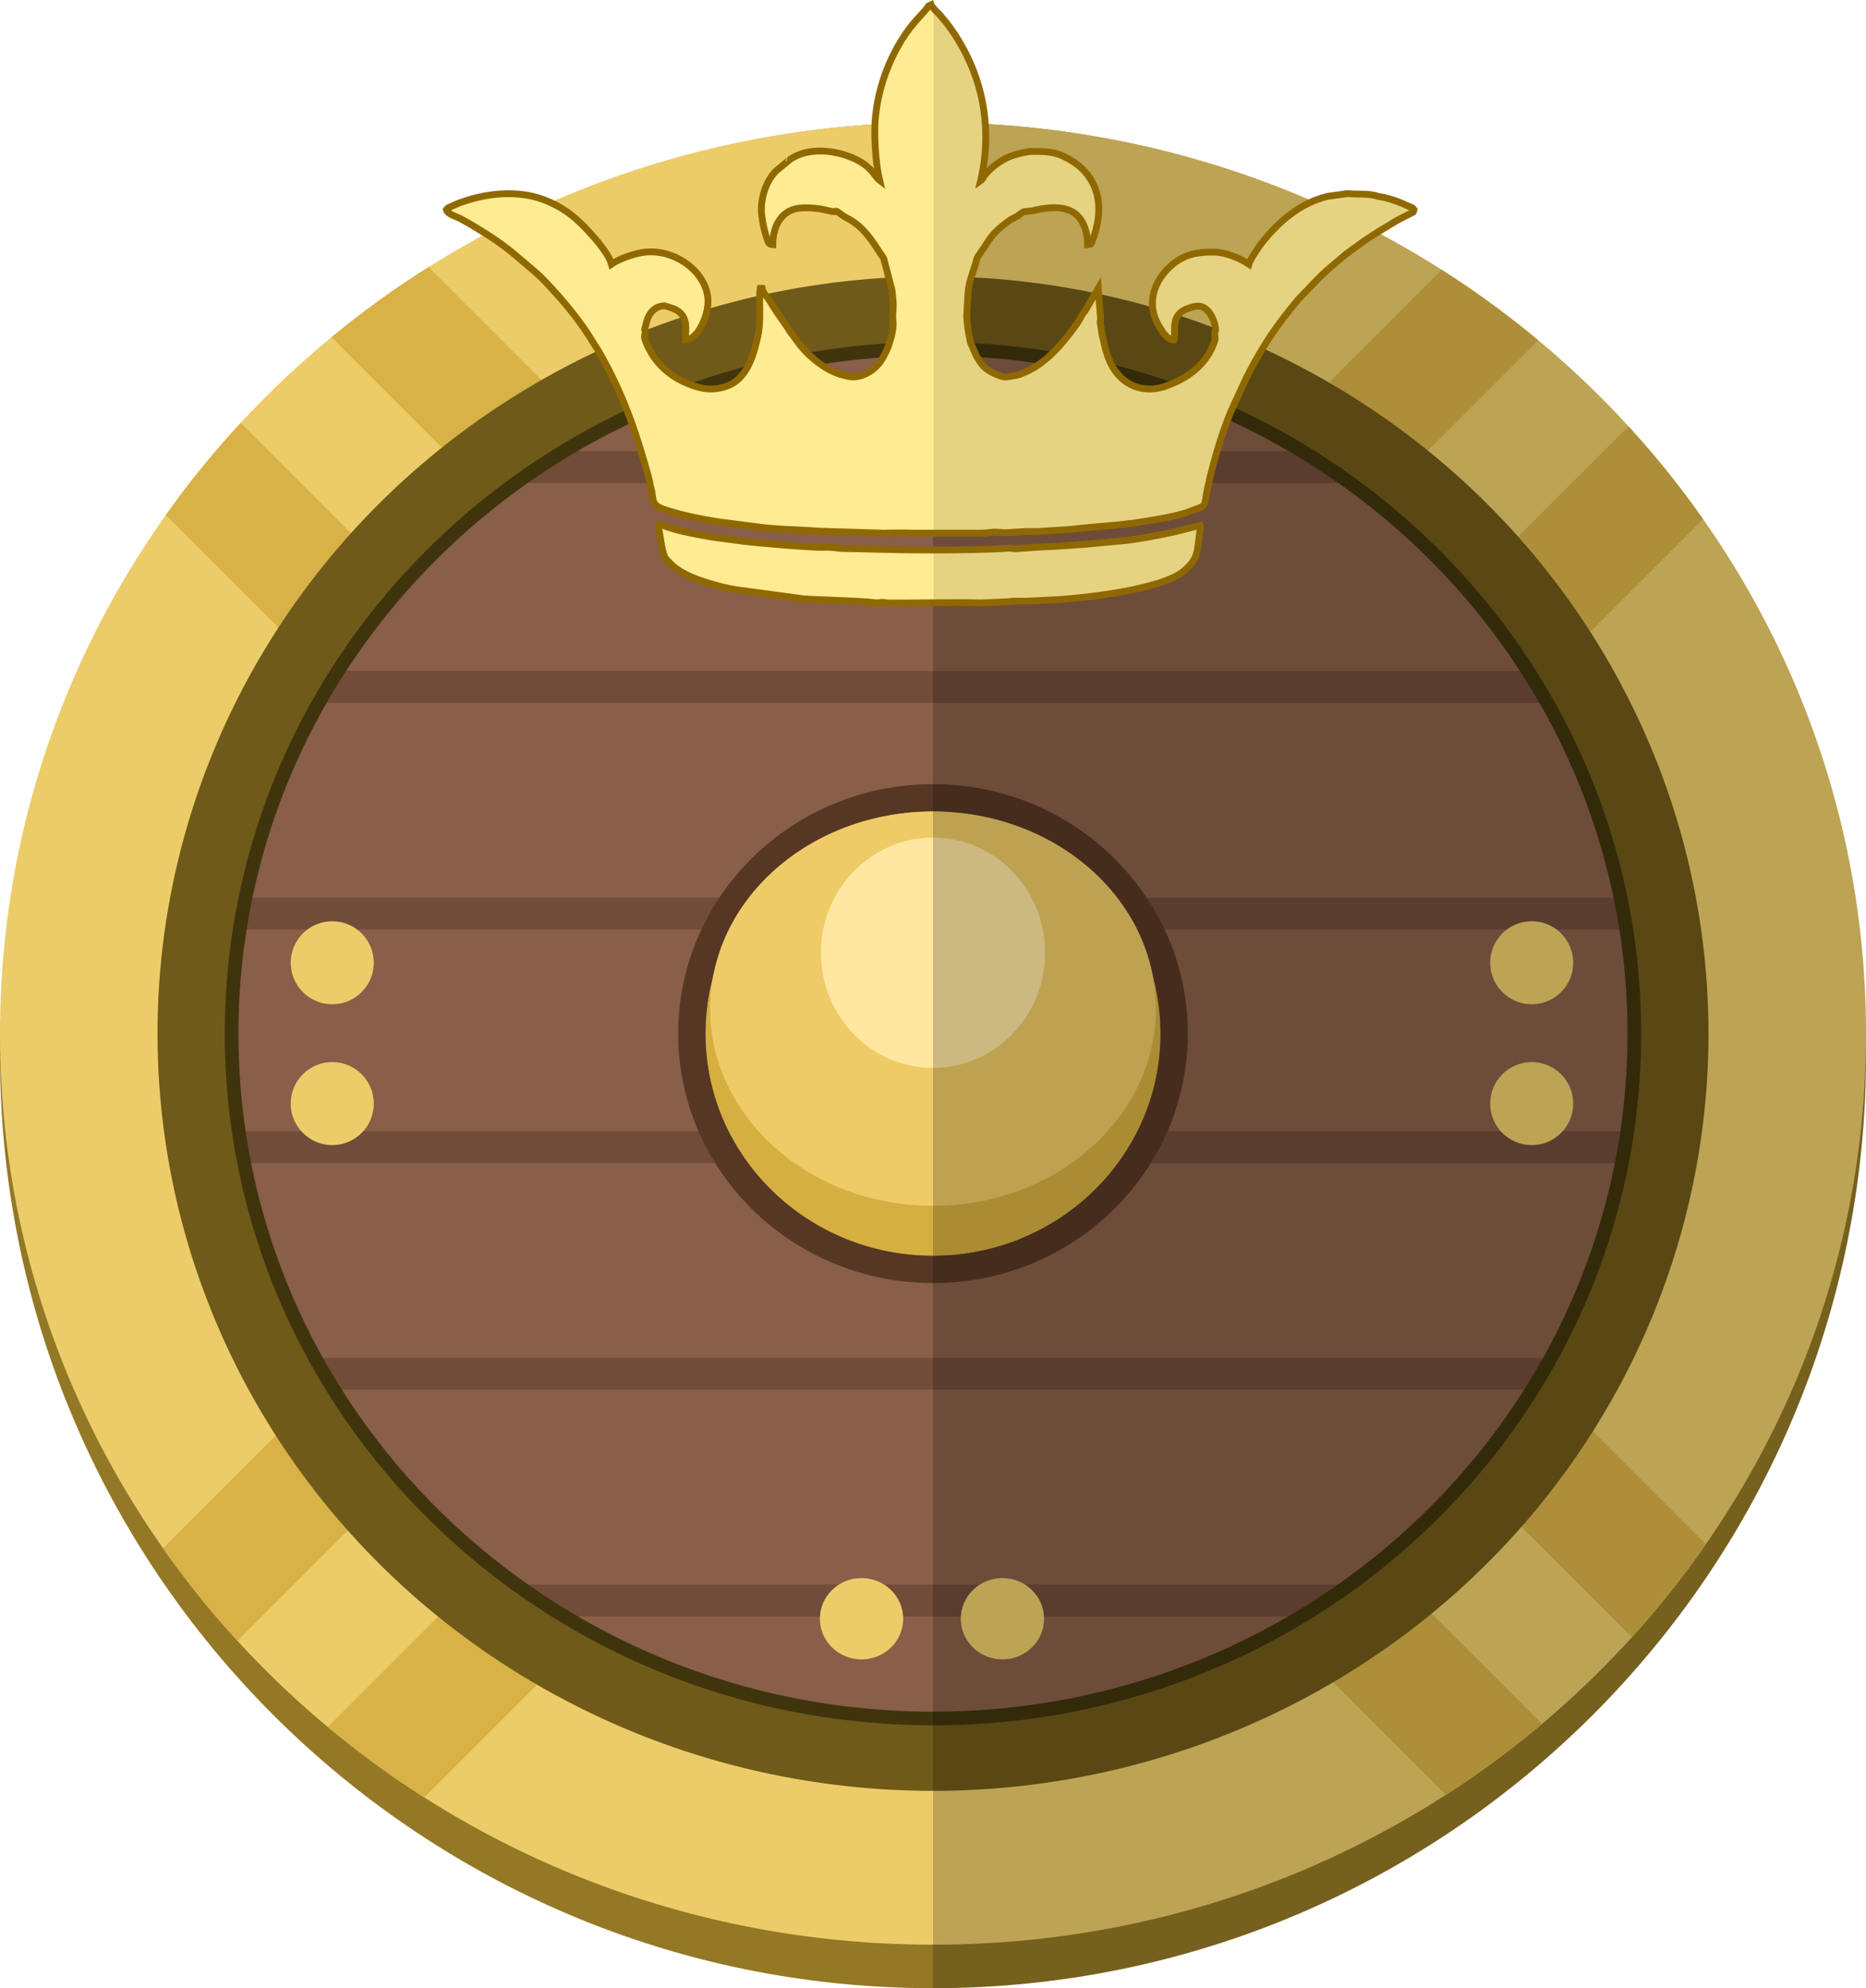 <?xml version="1.0" encoding="UTF-8"?>
<!DOCTYPE svg PUBLIC "-//W3C//DTD SVG 1.1//EN" "http://www.w3.org/Graphics/SVG/1.1/DTD/svg11.dtd">
<!-- Creator: CorelDRAW 2018 (64-Bit) -->
<svg xmlns="http://www.w3.org/2000/svg" xml:space="preserve" width="136.673mm" height="145.653mm" version="1.1" style="shape-rendering:geometricPrecision; text-rendering:geometricPrecision; image-rendering:optimizeQuality; fill-rule:evenodd; clip-rule:evenodd"
viewBox="0 0 13701.85 14602.11"
 xmlns:xlink="http://www.w3.org/1999/xlink">
 <defs>
  <style type="text/css">
   <![CDATA[
    .str0 {stroke:#40340C;stroke-width:100.25;stroke-miterlimit:22.926}
    .str1 {stroke:#8F6900;stroke-width:50.13;stroke-miterlimit:22.926}
    .fil2 {fill:none}
    .fil9 {fill:#563723}
    .fil5 {fill:#6F5A19}
    .fil7 {fill:#714C39}
    .fil6 {fill:#895F49}
    .fil0 {fill:#947825}
    .fil8 {fill:#D5AF40}
    .fil4 {fill:#D8B247}
    .fil3 {fill:#ECCC69}
    .fil10 {fill:#EECB67}
    .fil11 {fill:#FFE7A1}
    .fil12 {fill:#FFEB91}
    .fil13 {fill:black;fill-opacity:0.102}
    .fil1 {fill:black;fill-opacity:0.2}
   ]]>
  </style>
   <clipPath id="id0">
    <path d="M6850.92 14602.1c3783.66,0 6850.91,-3067.25 6850.91,-6850.91 0,-3783.66 -3067.25,-6850.91 -6850.91,-6850.91 -3783.66,0 -6850.91,3067.25 -6850.91,6850.91 0,3783.66 3067.25,6850.91 6850.91,6850.91z"/>
   </clipPath>
   <clipPath id="id1">
    <path d="M6850.92 14282.46c3783.66,0 6850.91,-2995.7 6850.91,-6691.1 0,-3695.39 -3067.25,-6691.09 -6850.91,-6691.09 -3783.66,0 -6850.91,2995.7 -6850.91,6691.09 0,3695.4 3067.25,6691.1 6850.91,6691.1z"/>
   </clipPath>
   <clipPath id="id2">
    <path d="M6850.92 12621.24c2844.29,0 5150.03,-2251.95 5150.03,-5029.88 0,-2777.93 -2305.74,-5029.87 -5150.03,-5029.87 -2844.28,0 -5150.02,2251.94 -5150.02,5029.87 0,2777.93 2305.74,5029.88 5150.02,5029.88z"/>
   </clipPath>
   <clipPath id="id3">
    <path d="M6850.92 14282.46c3783.66,0 6850.91,-2995.7 6850.91,-6691.1 0,-3695.39 -3067.25,-6691.09 -6850.91,-6691.09 -3783.66,0 -6850.91,2995.7 -6850.91,6691.09 0,3695.4 3067.25,6691.1 6850.91,6691.1z"/>
   </clipPath>
    <clipPath id="id4">
     <path d="M6423.53 962.19c0,122.3 10.82,257.16 35.67,363.83 -29.64,-21.71 -51.74,-89.48 -154.41,-145.22 -141.22,-76.66 -359.43,-108.42 -501.45,-11.26 -12.88,8.82 -0.46,0.76 -11.85,9.55l-93.99 77.22c-79.08,79.79 -118.33,219.46 -103.76,328.79 8.08,60.74 19.19,116.56 40.55,173.45 9.41,25.07 9.75,35.78 40.16,38.31 0,-133.56 62.48,-261.54 210.7,-269.55 60.87,-3.28 132.48,3.25 187.87,17.67 84.23,21.93 51.72,-4.75 77.66,11.26 26.36,16.27 20.06,19.74 77.92,50.32 108.74,57.45 173,157.5 236.33,256.01 4.77,7.42 21.08,29.03 22.6,32.31 0.42,0.91 1.16,2.87 1.5,3.8l60.03 230.35c2.57,29.05 10.03,70.21 10.03,110.15 0,58.51 -8.01,69.16 -1.76,123.42 6.77,58.61 -22.49,155.32 -45.69,207.2 -16.83,37.64 -28.83,60.77 -51.27,91.45 -43.66,59.66 -131.54,116.15 -214.6,105.76 -21.54,-2.71 -38.6,-7.57 -52.55,-11.04 -120.88,-30.01 -243.19,-127.17 -320.07,-223.23l-72.43 -98.79c-39.37,-64.35 -91.92,-128.33 -150.72,-227.37 -19.8,-33.33 -44.63,-48.4 -54.01,-88.68l-14.28 0c-8.85,38.05 3.39,214.82 -8.32,297.51 -2.9,20.47 -0.36,16.24 -5.26,38.88 -30.48,140.84 -78.71,332.15 -236.73,383.53 -104.34,33.94 -182.5,19.27 -278.72,-19.65 -104.54,-42.28 -183.34,-102.94 -249.72,-192.6 -17.18,-23.21 -70.2,-118.08 -70.2,-150.96 0,-33.62 3.83,5.03 4.6,-22.25 1.23,-43 -14.11,0.75 11.04,-90.54 16.96,-61.57 59.22,-115.51 134.18,-115.51 0.7,0 52.55,16.69 59.22,19.26 121.98,46.86 90.6,158.94 90.6,230.44 98.47,0 173.46,-194.39 166.15,-298.76 -14.73,-210.26 -257.2,-380.2 -484.93,-342.14 -67.69,11.31 -165.55,45.7 -223.4,84.45 -26.95,-100.93 -209.61,-293.51 -291.42,-357.77 -94.59,-74.3 -215.81,-130.78 -335.89,-149.3 -167.83,-25.9 -334.41,1.06 -491.7,58.66 -15.5,5.67 -33.35,13.82 -49.93,21.4 -18.51,8.46 -32.9,12.56 -43.85,27.49 9.1,34.13 74.03,50.06 104.66,66.56 37.61,20.26 74.05,41.07 109.03,62.19 104.89,63.3 212.87,134.39 305.49,215.28 67.64,59.07 138.66,112.78 200.63,177.49 136.52,142.52 266.11,297.26 366.83,467.85 12.28,20.8 22.78,34.49 33.16,52.45 177.79,307.85 276.14,596.52 368.82,937.16 8.64,31.74 2.99,23.93 12.4,57.91 25.29,91.39 -4.38,130.17 99.56,164.97 127.25,42.6 265.64,69.53 397.21,90.65l281.99 36.3c150.38,21.15 298.67,19.73 452.82,32.1l477.69 14.74c65.95,-0.08 142.24,-3.53 206.92,-0.03l499.4 0.08c45.52,0.23 64.07,-5.17 99.84,-7.26 34.04,-2 66.97,5.43 90.1,3.82l146.98 -8.46c41.31,-1.96 81.52,2.93 139.96,-3.47l181.23 -11.06c182.75,-23.23 357.54,-27.37 537.64,-57.47 105.81,-17.69 214.75,-33.33 317.55,-65.02l109.05 -40.76c31.5,-15.54 32.32,-34.03 36.91,-64.08 28.31,-185.08 126.94,-514.63 194.36,-660.61l98.67 -215.21c94.65,-189.31 194.35,-349.51 321.17,-506.4l67.18 -82.63c76.23,-76.62 151.85,-164.87 235.79,-235.05l112.05 -94.83c169.25,-125.91 199.88,-141.87 373.33,-247.33l99.03 -50.79c24.81,-12.66 20.84,-2.22 28.01,-29.06 -14.7,-20.05 -8.34,-11.37 -33.98,-23.08 -68.75,-31.39 -142.83,-61.23 -218.71,-72.68 -20.09,-3.03 -17.94,-5.97 -40.81,-10.47 -66.22,-13.04 -126.31,-5.07 -194.75,-12.15l-144.93 20.24c-202.39,47.64 -362.89,187.63 -487.93,346.76 -20.73,26.38 -83.45,120.09 -91.67,150.89 -65.51,-43.86 -170.56,-86.13 -250.36,-87.86 -142.68,-3.09 -241.58,21.21 -340.15,118.03 -117.91,115.79 -157.36,279.11 -70.15,423.59 24.6,40.77 58.55,101.52 111.32,102.7 14.71,-63.11 -29.07,-179.6 93.53,-227.52 79.98,-31.25 128.04,-32.12 176.54,43.07 15.12,23.46 31.87,69.44 34.7,100.18 3.25,35.2 -5.13,4.54 -5.13,41.46 0,35 11.05,22.39 -11.94,80.77 -29.2,74.14 -82.79,142.06 -143.88,191.44 -59.94,48.45 -125.51,81.46 -199.07,108.16 -15.44,5.6 -3.12,2.16 -17.55,6.62 -184.05,56.67 -339.44,-32.5 -407.39,-206.41 -22.87,-58.52 -34.34,-116.09 -48.49,-179.87l-13.48 -86.32c0,-32.19 3.27,2.93 3.56,-21.21l-17.83 -228.49 -97.25 166.72c-22.61,23.52 -33.02,53.67 -52.53,83.01 -18.17,27.3 -37.38,52.85 -57.03,78.52 -94.45,123.48 -211.71,245.91 -363.09,300.93 -22.82,8.29 -20.09,8.35 -40.53,10.94 -28.47,3.6 -36.39,6.66 -59.8,10.16 -28.53,4.28 -64.24,-12.88 -96.39,-26.31 -25.3,-10.57 -63.71,-37.18 -79.51,-56.04 -19.64,-23.45 -36.68,-50.07 -51.36,-77.05l-39.35 -90.17c-11.85,-54.19 -23.66,-107.44 -26.48,-165.41 -0.49,-9.98 -2.32,-25.7 -2.62,-32.51l10.19 -174.04c4.75,-75.78 38.66,-151.64 57.65,-220.65 8.26,-30.02 5.54,-29.27 23.37,-54.72 88.76,-126.71 84.75,-150.12 216.3,-247.73 23.05,-17.11 35.29,-21.05 59.4,-33.35 23.34,-11.9 43.04,-38.6 63.65,-36.21l50.58 -6.13c111.49,-25.64 263.26,-48.81 343.53,47.89 39.25,47.28 62.83,115.4 62.83,201.13 32.07,-2.67 26.2,-5.19 37.18,-34.15 49.97,-131.68 68.83,-281.8 3.34,-413.02 -34.02,-68.15 -82.67,-121.72 -145.32,-161.44 -106.86,-67.74 -160.12,-76.25 -294.71,-76.25 -45.5,0 -88.5,12.26 -127.1,22.72 -86.65,23.48 -166.63,79.87 -224.33,146.64 -18.93,21.92 -12.66,29.15 -33.82,44.65 96.66,-414.91 2.92,-825 -249.57,-1155.83 -13.74,-18.03 -23.05,-26.54 -38.8,-46.81 -13.79,-17.75 -22.87,-25.14 -38.12,-40.36l-29.81 -34.4c-3.68,-5.71 -3.41,-2.42 -7.55,-13.85l-19.17 9.36c-42.42,67.91 -151.47,135.66 -268.67,380.53 -66.44,138.84 -125.94,335.89 -125.94,537.53z"/>
    </clipPath>
    <clipPath id="id5">
     <path d="M6537.67 4429.33c197.59,0 478.83,-6.78 663.87,-0.91l203.47 -9.23c48.16,-7.29 95.54,-2.22 146.01,-3.99l128.07 -7.25c245.37,-6.98 865.67,-75.76 1020.91,-220.45l11 -10.41c86.84,-79.64 80.44,-129.09 97.86,-266.96 3.3,-26.19 11.7,-34.26 4.56,-51.53l-188.24 47.18c-102.18,23.05 -296.48,60.62 -396.97,67.3l-195.33 18.07c-79.6,9.23 -149.13,11.17 -232.08,17.67 -76.5,6 -166.96,8.36 -228.92,13.31l-114.02 8.06c-31.12,-0.19 -30.69,-5.74 -54.34,-4.12 -287.32,19.73 -814.59,14.34 -1108.74,3.88l-118.9 -2c-31.6,-4.45 -96.11,-11.01 -126.55,-8.07 -51.24,4.94 -530.45,-34.51 -610.75,-47.26l-207.47 -27.81c-102.99,-18.45 -229.01,-39.22 -331.61,-74.66 -74.53,-25.74 -72.41,-52.79 -43.68,121.72 4.5,27.44 14.97,84.03 29.52,106.51 8.54,13.19 57.6,60.88 71.42,71.27 49.45,37.13 120.51,70.98 185.24,92.98 70.5,23.97 141.7,44.89 217.94,60.38 15.95,3.25 32.1,6.18 51.19,9.02l490.29 66.18c11.51,0.82 30.78,1.13 57.89,3.31l321.16 13.91c33.36,2.76 95.83,4.48 133.16,10.01 40.96,6.08 32.32,-0.7 60.42,-1.73 21.61,-0.79 31.33,5.62 63.63,5.62z"/>
    </clipPath>
 </defs>
 <g id="Слой_x0020_1">
  <path class="fil0" d="M6850.92 14602.1c3783.66,0 6850.91,-3067.25 6850.91,-6850.91 0,-3783.66 -3067.25,-6850.91 -6850.91,-6850.91 -3783.66,0 -6850.91,3067.25 -6850.91,6850.91 0,3783.66 3067.25,6850.91 6850.91,6850.91z"/>
  <g style="clip-path:url(#id0)">
   <g id="_1920514751952">
    <polygon id="1" class="fil1" points="6850.92,606.86 13964.93,606.86 13964.93,14888.89 6850.92,14888.89 "/>
   </g>
  </g>
  <path class="fil2" d="M6850.92 14602.1c3783.66,0 6850.91,-3067.25 6850.91,-6850.91 0,-3783.66 -3067.25,-6850.91 -6850.91,-6850.91 -3783.66,0 -6850.91,3067.25 -6850.91,6850.91 0,3783.66 3067.25,6850.91 6850.91,6850.91z"/>
  <path class="fil3" d="M6850.92 14282.46c3783.66,0 6850.91,-2995.7 6850.91,-6691.1 0,-3695.39 -3067.25,-6691.09 -6850.91,-6691.09 -3783.66,0 -6850.91,2995.7 -6850.91,6691.09 0,3695.4 3067.25,6691.1 6850.91,6691.1z"/>
  <g style="clip-path:url(#id1)">
   <g id="_1920514752176">
    <g id="Группа_x0020_из_x0020_2_x0020_объектов_x0020_">
     <rect class="fil4" transform="matrix(1.779 1.779 -1.779 1.779 1007.34 2345.02)" width="6233.43" height="344.82"/>
     <rect class="fil4" transform="matrix(1.779 1.779 -1.779 1.779 2268.54 1083.83)" width="6233.43" height="344.82"/>
    </g>
    <g id="Группа_x0020_из_x0020_2_x0020_объектов_x0020__0">
     <rect class="fil4" transform="matrix(-1.779 1.779 -1.779 -1.779 12097.3 1697.33)" width="6233.43" height="344.82"/>
     <rect class="fil4" transform="matrix(-1.779 1.779 -1.779 -1.779 13358.5 2958.53)" width="6233.43" height="344.82"/>
    </g>
   </g>
  </g>
  <path class="fil2" d="M6850.92 14282.46c3783.66,0 6850.91,-2995.7 6850.91,-6691.1 0,-3695.39 -3067.25,-6691.09 -6850.91,-6691.09 -3783.66,0 -6850.91,2995.7 -6850.91,6691.09 0,3695.4 3067.25,6691.1 6850.91,6691.1z"/>
  <ellipse class="fil5" cx="6850.93" cy="7591.36" rx="5694.31" ry="5561.48"/>
  <path class="fil6" d="M6850.92 12621.24c2844.29,0 5150.03,-2251.95 5150.03,-5029.88 0,-2777.93 -2305.74,-5029.87 -5150.03,-5029.87 -2844.28,0 -5150.02,2251.94 -5150.02,5029.87 0,2777.93 2305.74,5029.88 5150.02,5029.88z"/>
  <g style="clip-path:url(#id2)">
   <g id="_1920514756816">
    <rect class="fil7" x="1334.61" y="4928.4" width="11045.25" height="233.57"/>
    <rect class="fil7" x="1334.61" y="3314.07" width="11045.25" height="233.57"/>
    <rect class="fil7" x="1334.61" y="6593.18" width="11045.25" height="233.57"/>
    <rect class="fil7" x="1334.61" y="8308.4" width="11045.25" height="233.57"/>
    <rect class="fil7" x="1334.61" y="9973.18" width="11045.25" height="233.57"/>
    <rect class="fil7" x="1334.61" y="11637.96" width="11045.25" height="233.57"/>
   </g>
  </g>
  <path class="fil2 str0" d="M6850.92 12621.24c2844.29,0 5150.03,-2251.95 5150.03,-5029.88 0,-2777.93 -2305.74,-5029.87 -5150.03,-5029.87 -2844.28,0 -5150.02,2251.94 -5150.02,5029.87 0,2777.93 2305.74,5029.88 5150.02,5029.88z"/>
  <g id="_1920514759088">
   <g>
    <ellipse class="fil3" cx="6326.18" cy="3287.37" rx="305.83" ry="298.69"/>
    <ellipse class="fil3" cx="7360.64" cy="3287.37" rx="305.83" ry="298.69"/>
   </g>
   <g>
    <ellipse class="fil3" cx="6326.18" cy="11888.73" rx="305.83" ry="298.69"/>
    <ellipse class="fil3" cx="7360.64" cy="11888.73" rx="305.83" ry="298.69"/>
   </g>
  </g>
  <g id="_1920514693296">
   <g>
    <circle class="fil3" transform="matrix(3.04591E-15 0.112 -0.112 2.90526E-15 11247.1 7070.83)" r="2722.9"/>
    <circle class="fil3" transform="matrix(3.04591E-15 0.112 -0.112 2.90526E-15 11247.1 8105.29)" r="2722.9"/>
   </g>
   <g>
    <circle class="fil3" transform="matrix(3.04591E-15 0.112 -0.112 2.90526E-15 2439.72 7070.83)" r="2722.9"/>
    <circle class="fil3" transform="matrix(3.04591E-15 0.112 -0.112 2.90526E-15 2439.72 8105.29)" r="2722.9"/>
   </g>
  </g>
  <g>
   <path class="fil8" d="M6850.92 9223.05c922.69,0 1670.66,-730.53 1670.66,-1631.69 0,-901.15 -747.97,-1631.68 -1670.66,-1631.68 -922.68,0 -1670.66,730.53 -1670.66,1631.68 0,901.16 747.98,1631.69 1670.66,1631.69z"/>
   <path id="1" class="fil9" d="M6850.92 9223.05c922.69,0 1670.66,-730.53 1670.66,-1631.69 0,-901.15 -747.97,-1631.68 -1670.66,-1631.68 -922.68,0 -1670.66,730.53 -1670.66,1631.68 0,901.16 747.98,1631.69 1670.66,1631.69zm1320.75 -334.58c-338.49,330.6 -805.49,535.09 -1320.75,535.09 -515.26,0 -982.26,-204.49 -1320.75,-535.09 -340.07,-332.13 -550.42,-790.76 -550.42,-1297.11 0,-506.35 210.35,-964.97 550.42,-1297.1 338.49,-330.6 805.49,-535.09 1320.75,-535.09 515.26,0 982.26,204.49 1320.75,535.08 340.07,332.15 550.42,790.76 550.42,1297.11 0,506.36 -210.35,964.98 -550.42,1297.11z"/>
  </g>
  <ellipse class="fil10" cx="6850.93" cy="7407.83" rx="1636.49" ry="1448.16"/>
  <ellipse class="fil11" cx="6850.93" cy="6997.28" rx="822.92" ry="845.74"/>
  <g>
  </g>
  <g style="clip-path:url(#id3)">
   <g>
    <polygon class="fil1" points="6850.92,14755.43 14031.65,14755.43 14031.65,573.52 6850.92,573.52 "/>
   </g>
  </g>
  <path class="fil2" d="M6850.92 14282.46c3783.66,0 6850.91,-2995.7 6850.91,-6691.1 0,-3695.39 -3067.25,-6691.09 -6850.91,-6691.09 -3783.66,0 -6850.91,2995.7 -6850.91,6691.09 0,3695.4 3067.25,6691.1 6850.91,6691.1z"/>
  <g>
   <path class="fil12" d="M6423.53 962.19c0,122.3 10.82,257.16 35.67,363.83 -29.64,-21.71 -51.74,-89.48 -154.41,-145.22 -141.22,-76.66 -359.43,-108.42 -501.45,-11.26 -12.88,8.82 -0.46,0.76 -11.85,9.55l-93.99 77.22c-79.08,79.79 -118.33,219.46 -103.76,328.79 8.08,60.74 19.19,116.56 40.55,173.45 9.41,25.07 9.75,35.78 40.16,38.31 0,-133.56 62.48,-261.54 210.7,-269.55 60.87,-3.28 132.48,3.25 187.87,17.67 84.23,21.93 51.72,-4.75 77.66,11.26 26.36,16.27 20.06,19.74 77.92,50.32 108.74,57.45 173,157.5 236.33,256.01 4.77,7.42 21.08,29.03 22.6,32.31 0.42,0.91 1.16,2.87 1.5,3.8l60.03 230.35c2.57,29.05 10.03,70.21 10.03,110.15 0,58.51 -8.01,69.16 -1.76,123.42 6.77,58.61 -22.49,155.32 -45.69,207.2 -16.83,37.64 -28.83,60.77 -51.27,91.45 -43.66,59.66 -131.54,116.15 -214.6,105.76 -21.54,-2.71 -38.6,-7.57 -52.55,-11.04 -120.88,-30.01 -243.19,-127.17 -320.07,-223.23l-72.43 -98.79c-39.37,-64.35 -91.92,-128.33 -150.72,-227.37 -19.8,-33.33 -44.63,-48.4 -54.01,-88.68l-14.28 0c-8.85,38.05 3.39,214.82 -8.32,297.51 -2.9,20.47 -0.36,16.24 -5.26,38.88 -30.48,140.84 -78.71,332.15 -236.73,383.53 -104.34,33.94 -182.5,19.27 -278.72,-19.65 -104.54,-42.28 -183.34,-102.94 -249.72,-192.6 -17.18,-23.21 -70.2,-118.08 -70.2,-150.96 0,-33.62 3.83,5.03 4.6,-22.25 1.23,-43 -14.11,0.75 11.04,-90.54 16.96,-61.57 59.22,-115.51 134.18,-115.51 0.7,0 52.55,16.69 59.22,19.26 121.98,46.86 90.6,158.94 90.6,230.44 98.47,0 173.46,-194.39 166.15,-298.76 -14.73,-210.26 -257.2,-380.2 -484.93,-342.14 -67.69,11.31 -165.55,45.7 -223.4,84.45 -26.95,-100.93 -209.61,-293.51 -291.42,-357.77 -94.59,-74.3 -215.81,-130.78 -335.89,-149.3 -167.83,-25.9 -334.41,1.06 -491.7,58.66 -15.5,5.67 -33.35,13.82 -49.93,21.4 -18.51,8.46 -32.9,12.56 -43.85,27.49 9.1,34.13 74.03,50.06 104.66,66.56 37.61,20.26 74.05,41.07 109.03,62.19 104.89,63.3 212.87,134.39 305.49,215.28 67.64,59.07 138.66,112.78 200.63,177.49 136.52,142.52 266.11,297.26 366.83,467.85 12.28,20.8 22.78,34.49 33.16,52.45 177.79,307.85 276.14,596.52 368.82,937.16 8.64,31.74 2.99,23.93 12.4,57.91 25.29,91.39 -4.38,130.17 99.56,164.97 127.25,42.6 265.64,69.53 397.21,90.65l281.99 36.3c150.38,21.15 298.67,19.73 452.82,32.1l477.69 14.74c65.95,-0.08 142.24,-3.53 206.92,-0.03l499.4 0.08c45.52,0.23 64.07,-5.17 99.84,-7.26 34.04,-2 66.97,5.43 90.1,3.82l146.98 -8.46c41.31,-1.96 81.52,2.93 139.96,-3.47l181.23 -11.06c182.75,-23.23 357.54,-27.37 537.64,-57.47 105.81,-17.69 214.75,-33.33 317.55,-65.02l109.05 -40.76c31.5,-15.54 32.32,-34.03 36.91,-64.08 28.31,-185.08 126.94,-514.63 194.36,-660.61l98.67 -215.21c94.65,-189.31 194.35,-349.51 321.17,-506.4l67.18 -82.63c76.23,-76.62 151.85,-164.87 235.79,-235.05l112.05 -94.83c169.25,-125.91 199.88,-141.87 373.33,-247.33l99.03 -50.79c24.81,-12.66 20.84,-2.22 28.01,-29.06 -14.7,-20.05 -8.34,-11.37 -33.98,-23.08 -68.75,-31.39 -142.83,-61.23 -218.71,-72.68 -20.09,-3.03 -17.94,-5.97 -40.81,-10.47 -66.22,-13.04 -126.31,-5.07 -194.75,-12.15l-144.93 20.24c-202.39,47.64 -362.89,187.63 -487.93,346.76 -20.73,26.38 -83.45,120.09 -91.67,150.89 -65.51,-43.86 -170.56,-86.13 -250.36,-87.86 -142.68,-3.09 -241.58,21.21 -340.15,118.03 -117.91,115.79 -157.36,279.11 -70.15,423.59 24.6,40.77 58.55,101.52 111.32,102.7 14.71,-63.11 -29.07,-179.6 93.53,-227.52 79.98,-31.25 128.04,-32.12 176.54,43.07 15.12,23.46 31.87,69.44 34.7,100.18 3.25,35.2 -5.13,4.54 -5.13,41.46 0,35 11.05,22.39 -11.94,80.77 -29.2,74.14 -82.79,142.06 -143.88,191.44 -59.94,48.45 -125.51,81.46 -199.07,108.16 -15.44,5.6 -3.12,2.16 -17.55,6.62 -184.05,56.67 -339.44,-32.5 -407.39,-206.41 -22.87,-58.52 -34.34,-116.09 -48.49,-179.87l-13.48 -86.32c0,-32.19 3.27,2.93 3.56,-21.21l-17.83 -228.49 -97.25 166.72c-22.61,23.52 -33.02,53.67 -52.53,83.01 -18.17,27.3 -37.38,52.85 -57.03,78.52 -94.45,123.48 -211.71,245.91 -363.09,300.93 -22.82,8.29 -20.09,8.35 -40.53,10.94 -28.47,3.6 -36.39,6.66 -59.8,10.16 -28.53,4.28 -64.24,-12.88 -96.39,-26.31 -25.3,-10.57 -63.71,-37.18 -79.51,-56.04 -19.64,-23.45 -36.68,-50.07 -51.36,-77.05l-39.35 -90.17c-11.85,-54.19 -23.66,-107.44 -26.48,-165.41 -0.49,-9.98 -2.32,-25.7 -2.62,-32.51l10.19 -174.04c4.75,-75.78 38.66,-151.64 57.65,-220.65 8.26,-30.02 5.54,-29.27 23.37,-54.72 88.76,-126.71 84.75,-150.12 216.3,-247.73 23.05,-17.11 35.29,-21.05 59.4,-33.35 23.34,-11.9 43.04,-38.6 63.65,-36.21l50.58 -6.13c111.49,-25.64 263.26,-48.81 343.53,47.89 39.25,47.28 62.83,115.4 62.83,201.13 32.07,-2.67 26.2,-5.19 37.18,-34.15 49.97,-131.68 68.83,-281.8 3.34,-413.02 -34.02,-68.15 -82.67,-121.72 -145.32,-161.44 -106.86,-67.74 -160.12,-76.25 -294.71,-76.25 -45.5,0 -88.5,12.26 -127.1,22.72 -86.65,23.48 -166.63,79.87 -224.33,146.64 -18.93,21.92 -12.66,29.15 -33.82,44.65 96.66,-414.91 2.92,-825 -249.57,-1155.83 -13.74,-18.03 -23.05,-26.54 -38.8,-46.81 -13.79,-17.75 -22.87,-25.14 -38.12,-40.36l-29.81 -34.4c-3.68,-5.71 -3.41,-2.42 -7.55,-13.85l-19.17 9.36c-42.42,67.91 -151.47,135.66 -268.67,380.53 -66.44,138.84 -125.94,335.89 -125.94,537.53z"/>
   <g style="clip-path:url(#id4)">
    <g>
     <polygon id="1" class="fil13" points="6855.39,-210.76 10628.31,-210.76 10628.31,4894.73 6855.39,4894.73 "/>
    </g>
   </g>
   <path class="fil2 str1" d="M6423.53 962.19c0,122.3 10.82,257.16 35.67,363.83 -29.64,-21.71 -51.74,-89.48 -154.41,-145.22 -141.22,-76.66 -359.43,-108.42 -501.45,-11.26 -12.88,8.82 -0.46,0.76 -11.85,9.55l-93.99 77.22c-79.08,79.79 -118.33,219.46 -103.76,328.79 8.08,60.74 19.19,116.56 40.55,173.45 9.41,25.07 9.75,35.78 40.16,38.31 0,-133.56 62.48,-261.54 210.7,-269.55 60.87,-3.28 132.48,3.25 187.87,17.67 84.23,21.93 51.72,-4.75 77.66,11.26 26.36,16.27 20.06,19.74 77.92,50.32 108.74,57.45 173,157.5 236.33,256.01 4.77,7.42 21.08,29.03 22.6,32.31 0.42,0.91 1.16,2.87 1.5,3.8l60.03 230.35c2.57,29.05 10.03,70.21 10.03,110.15 0,58.51 -8.01,69.16 -1.76,123.42 6.77,58.61 -22.49,155.32 -45.69,207.2 -16.83,37.64 -28.83,60.77 -51.27,91.45 -43.66,59.66 -131.54,116.15 -214.6,105.76 -21.54,-2.71 -38.6,-7.57 -52.55,-11.04 -120.88,-30.01 -243.19,-127.17 -320.07,-223.23l-72.43 -98.79c-39.37,-64.35 -91.92,-128.33 -150.72,-227.37 -19.8,-33.33 -44.63,-48.4 -54.01,-88.68l-14.28 0c-8.85,38.05 3.39,214.82 -8.32,297.51 -2.9,20.47 -0.36,16.24 -5.26,38.88 -30.48,140.84 -78.71,332.15 -236.73,383.53 -104.34,33.94 -182.5,19.27 -278.72,-19.65 -104.54,-42.28 -183.34,-102.94 -249.72,-192.6 -17.18,-23.21 -70.2,-118.08 -70.2,-150.96 0,-33.62 3.83,5.03 4.6,-22.25 1.23,-43 -14.11,0.75 11.04,-90.54 16.96,-61.57 59.22,-115.51 134.18,-115.51 0.7,0 52.55,16.69 59.22,19.26 121.98,46.86 90.6,158.94 90.6,230.44 98.47,0 173.46,-194.39 166.15,-298.76 -14.73,-210.26 -257.2,-380.2 -484.93,-342.14 -67.69,11.31 -165.55,45.7 -223.4,84.45 -26.95,-100.93 -209.61,-293.51 -291.42,-357.77 -94.59,-74.3 -215.81,-130.78 -335.89,-149.3 -167.83,-25.9 -334.41,1.06 -491.7,58.66 -15.5,5.67 -33.35,13.82 -49.93,21.4 -18.51,8.46 -32.9,12.56 -43.85,27.49 9.1,34.13 74.03,50.06 104.66,66.56 37.61,20.26 74.05,41.07 109.03,62.19 104.89,63.3 212.87,134.39 305.49,215.28 67.64,59.07 138.66,112.78 200.63,177.49 136.52,142.52 266.11,297.26 366.83,467.85 12.28,20.8 22.78,34.49 33.16,52.45 177.79,307.85 276.14,596.52 368.82,937.16 8.64,31.74 2.99,23.93 12.4,57.91 25.29,91.39 -4.38,130.17 99.56,164.97 127.25,42.6 265.64,69.53 397.21,90.65l281.99 36.3c150.38,21.15 298.67,19.73 452.82,32.1l477.69 14.74c65.95,-0.08 142.24,-3.53 206.92,-0.03l499.4 0.08c45.52,0.23 64.07,-5.17 99.84,-7.26 34.04,-2 66.97,5.43 90.1,3.82l146.98 -8.46c41.31,-1.96 81.52,2.93 139.96,-3.47l181.23 -11.06c182.75,-23.23 357.54,-27.37 537.64,-57.47 105.81,-17.69 214.75,-33.33 317.55,-65.02l109.05 -40.76c31.5,-15.54 32.32,-34.03 36.91,-64.08 28.31,-185.08 126.94,-514.63 194.36,-660.61l98.67 -215.21c94.65,-189.31 194.35,-349.51 321.17,-506.4l67.18 -82.63c76.23,-76.62 151.85,-164.87 235.79,-235.05l112.05 -94.83c169.25,-125.91 199.88,-141.87 373.33,-247.33l99.03 -50.79c24.81,-12.66 20.84,-2.22 28.01,-29.06 -14.7,-20.05 -8.34,-11.37 -33.98,-23.08 -68.75,-31.39 -142.83,-61.23 -218.71,-72.68 -20.09,-3.03 -17.94,-5.97 -40.81,-10.47 -66.22,-13.04 -126.31,-5.07 -194.75,-12.15l-144.93 20.24c-202.39,47.64 -362.89,187.63 -487.93,346.76 -20.73,26.38 -83.45,120.09 -91.67,150.89 -65.51,-43.86 -170.56,-86.13 -250.36,-87.86 -142.68,-3.09 -241.58,21.21 -340.15,118.03 -117.91,115.79 -157.36,279.11 -70.15,423.59 24.6,40.77 58.55,101.52 111.32,102.7 14.71,-63.11 -29.07,-179.6 93.53,-227.52 79.98,-31.25 128.04,-32.12 176.54,43.07 15.12,23.46 31.87,69.44 34.7,100.18 3.25,35.2 -5.13,4.54 -5.13,41.46 0,35 11.05,22.39 -11.94,80.77 -29.2,74.14 -82.79,142.06 -143.88,191.44 -59.94,48.45 -125.51,81.46 -199.07,108.16 -15.44,5.6 -3.12,2.16 -17.55,6.62 -184.05,56.67 -339.44,-32.5 -407.39,-206.41 -22.87,-58.52 -34.34,-116.09 -48.49,-179.87l-13.48 -86.32c0,-32.19 3.27,2.93 3.56,-21.21l-17.83 -228.49 -97.25 166.72c-22.61,23.52 -33.02,53.67 -52.53,83.01 -18.17,27.3 -37.38,52.85 -57.03,78.52 -94.45,123.48 -211.71,245.91 -363.09,300.93 -22.82,8.29 -20.09,8.35 -40.53,10.94 -28.47,3.6 -36.39,6.66 -59.8,10.16 -28.53,4.28 -64.24,-12.88 -96.39,-26.31 -25.3,-10.57 -63.71,-37.18 -79.51,-56.04 -19.64,-23.45 -36.68,-50.07 -51.36,-77.05l-39.35 -90.17c-11.85,-54.19 -23.66,-107.44 -26.48,-165.41 -0.49,-9.98 -2.32,-25.7 -2.62,-32.51l10.19 -174.04c4.75,-75.78 38.66,-151.64 57.65,-220.65 8.26,-30.02 5.54,-29.27 23.37,-54.72 88.76,-126.71 84.75,-150.12 216.3,-247.73 23.05,-17.11 35.29,-21.05 59.4,-33.35 23.34,-11.9 43.04,-38.6 63.65,-36.21l50.58 -6.13c111.49,-25.64 263.26,-48.81 343.53,47.89 39.25,47.28 62.83,115.4 62.83,201.13 32.07,-2.67 26.2,-5.19 37.18,-34.15 49.97,-131.68 68.83,-281.8 3.34,-413.02 -34.02,-68.15 -82.67,-121.72 -145.32,-161.44 -106.86,-67.74 -160.12,-76.25 -294.71,-76.25 -45.5,0 -88.5,12.26 -127.1,22.72 -86.65,23.48 -166.63,79.87 -224.33,146.64 -18.93,21.92 -12.66,29.15 -33.82,44.65 96.66,-414.91 2.92,-825 -249.57,-1155.83 -13.74,-18.03 -23.05,-26.54 -38.8,-46.81 -13.79,-17.75 -22.87,-25.14 -38.12,-40.36l-29.81 -34.4c-3.68,-5.71 -3.41,-2.42 -7.55,-13.85l-19.17 9.36c-42.42,67.91 -151.47,135.66 -268.67,380.53 -66.44,138.84 -125.94,335.89 -125.94,537.53z"/>
   <path class="fil12" d="M6537.67 4429.33c197.59,0 478.83,-6.78 663.87,-0.91l203.47 -9.23c48.16,-7.29 95.54,-2.22 146.01,-3.99l128.07 -7.25c245.37,-6.98 865.67,-75.76 1020.91,-220.45l11 -10.41c86.84,-79.64 80.44,-129.09 97.86,-266.96 3.3,-26.19 11.7,-34.26 4.56,-51.53l-188.24 47.18c-102.18,23.05 -296.48,60.62 -396.97,67.3l-195.33 18.07c-79.6,9.23 -149.13,11.17 -232.08,17.67 -76.5,6 -166.96,8.36 -228.92,13.31l-114.02 8.06c-31.12,-0.19 -30.69,-5.74 -54.34,-4.12 -287.32,19.73 -814.59,14.34 -1108.74,3.88l-118.9 -2c-31.6,-4.45 -96.11,-11.01 -126.55,-8.07 -51.24,4.94 -530.45,-34.51 -610.75,-47.26l-207.47 -27.81c-102.99,-18.45 -229.01,-39.22 -331.61,-74.66 -74.53,-25.74 -72.41,-52.79 -43.68,121.72 4.5,27.44 14.97,84.03 29.52,106.51 8.54,13.19 57.6,60.88 71.42,71.27 49.45,37.13 120.51,70.98 185.24,92.98 70.5,23.97 141.7,44.89 217.94,60.38 15.95,3.25 32.1,6.18 51.19,9.02l490.29 66.18c11.51,0.82 30.78,1.13 57.89,3.31l321.16 13.91c33.36,2.76 95.83,4.48 133.16,10.01 40.96,6.08 32.32,-0.7 60.42,-1.73 21.61,-0.79 31.33,5.62 63.63,5.62z"/>
   <g style="clip-path:url(#id5)">
    <g>
     <polygon id="1" class="fil13" points="6855.39,-210.76 10628.31,-210.76 10628.31,4894.73 6855.39,4894.73 "/>
    </g>
   </g>
   <path class="fil2 str1" d="M6537.67 4429.33c197.59,0 478.83,-6.78 663.87,-0.91l203.47 -9.23c48.16,-7.29 95.54,-2.22 146.01,-3.99l128.07 -7.25c245.37,-6.98 865.67,-75.76 1020.91,-220.45l11 -10.41c86.84,-79.64 80.44,-129.09 97.86,-266.96 3.3,-26.19 11.7,-34.26 4.56,-51.53l-188.24 47.18c-102.18,23.05 -296.48,60.62 -396.97,67.3l-195.33 18.07c-79.6,9.23 -149.13,11.17 -232.08,17.67 -76.5,6 -166.96,8.36 -228.92,13.31l-114.02 8.06c-31.12,-0.19 -30.69,-5.74 -54.34,-4.12 -287.32,19.73 -814.59,14.34 -1108.74,3.88l-118.9 -2c-31.6,-4.45 -96.11,-11.01 -126.55,-8.07 -51.24,4.94 -530.45,-34.51 -610.75,-47.26l-207.47 -27.81c-102.99,-18.45 -229.01,-39.22 -331.61,-74.66 -74.53,-25.74 -72.41,-52.79 -43.68,121.72 4.5,27.44 14.97,84.03 29.52,106.51 8.54,13.19 57.6,60.88 71.42,71.27 49.45,37.13 120.51,70.98 185.24,92.98 70.5,23.97 141.7,44.89 217.94,60.38 15.95,3.25 32.1,6.18 51.19,9.02l490.29 66.18c11.51,0.82 30.78,1.13 57.89,3.31l321.16 13.91c33.36,2.76 95.83,4.48 133.16,10.01 40.96,6.08 32.32,-0.7 60.42,-1.73 21.61,-0.79 31.33,5.62 63.63,5.62z"/>
  </g>
 </g>
</svg>
